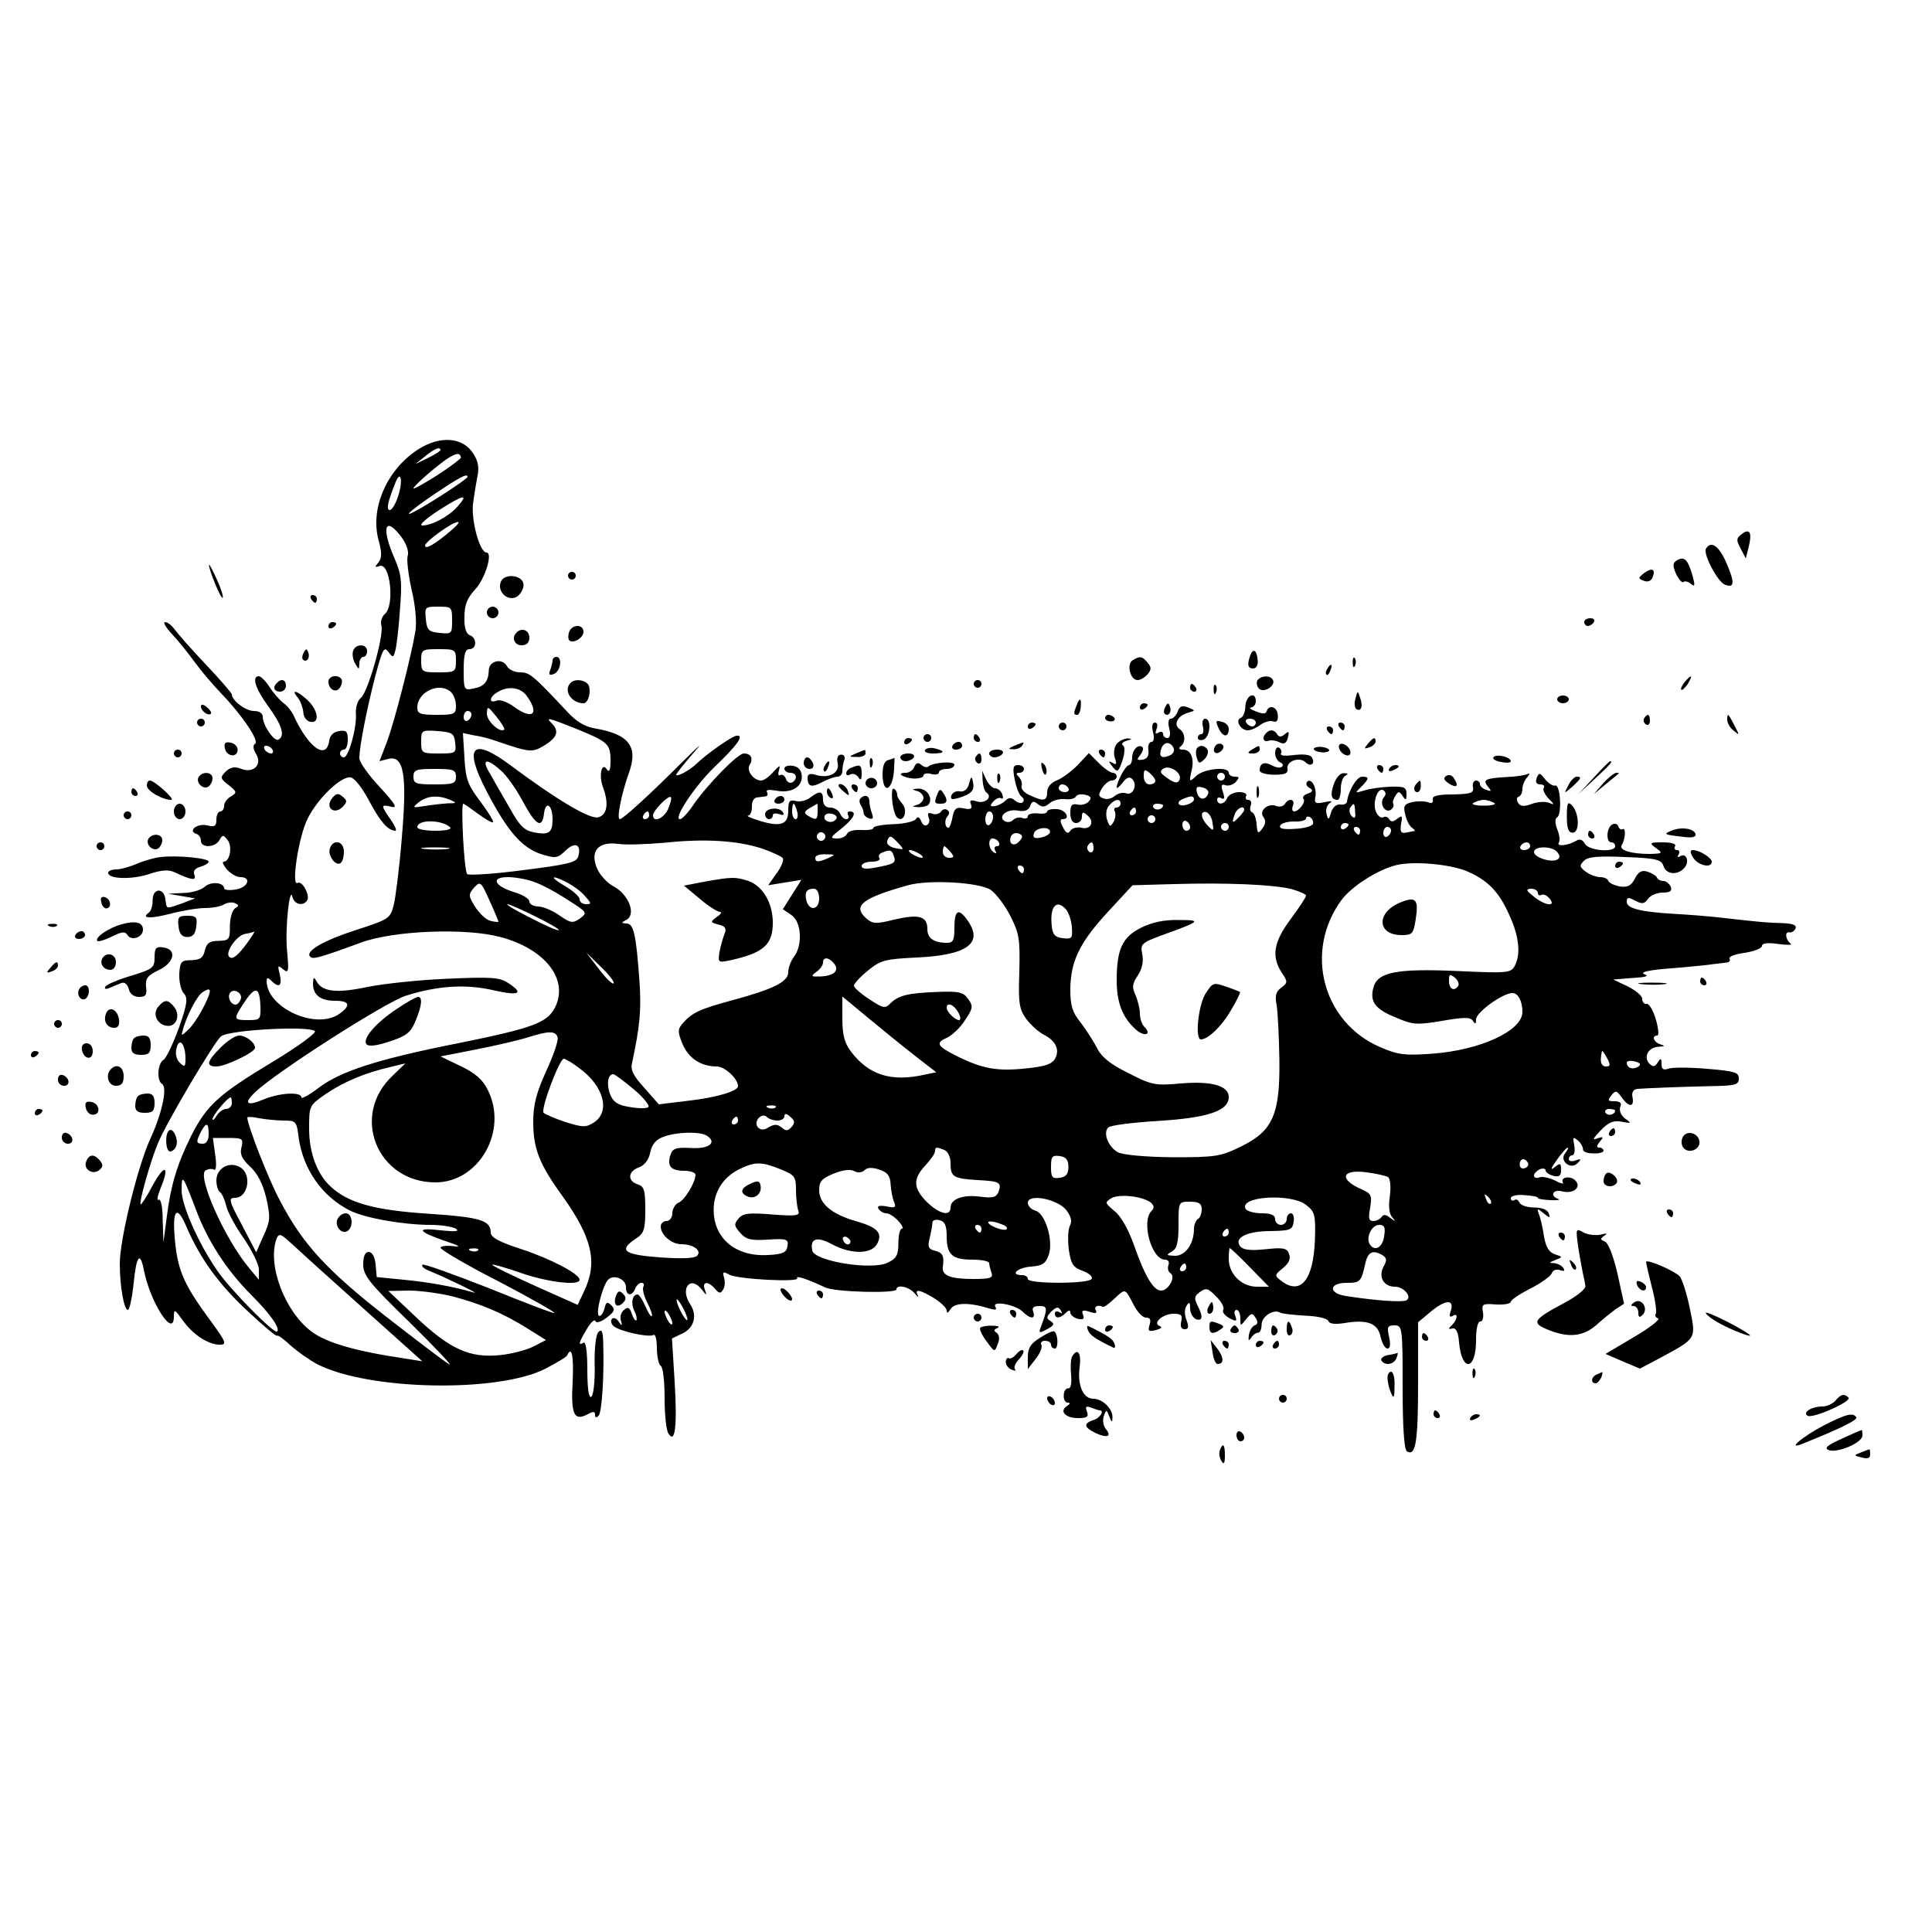 <?xml version="1.0" standalone="no"?>
<!DOCTYPE svg PUBLIC "-//W3C//DTD SVG 20010904//EN"
 "http://www.w3.org/TR/2001/REC-SVG-20010904/DTD/svg10.dtd">
<svg version="1.0" xmlns="http://www.w3.org/2000/svg"
 width="500pt" height="500pt" viewBox="0 0 500 500"
 preserveAspectRatio="xMidYMid meet">
<g transform="translate(0,500) scale(0.1,-0.1)"
fill="#000000" stroke="none">
<path d="M1072 3830 c-75 -54 -114 -150 -92 -229 9 -33 8 -46 -1 -57 -10 -12
-9 -13 3 -9 28 11 40 -102 14 -124 -8 -7 -12 -20 -9 -30 7 -26 -35 -173 -53
-187 -8 -6 -14 -24 -13 -40 3 -37 -19 -114 -31 -114 -6 0 -10 5 -10 10 0 6 5
10 10 10 6 0 10 12 10 26 0 21 -4 25 -22 22 -15 -2 -24 -11 -26 -25 -7 -51
-53 -19 -91 63 -5 12 -18 28 -28 35 -10 8 -26 26 -36 42 -10 15 -22 27 -27 27
-19 0 -10 -31 25 -79 35 -48 43 -75 26 -85 -11 -7 -41 37 -41 59 0 9 -9 15
-23 15 -21 0 -57 27 -57 43 0 3 -30 38 -67 77 -37 39 -73 80 -81 91 -7 10 -18
19 -25 19 -6 0 3 -15 19 -32 17 -18 43 -51 59 -73 16 -22 46 -57 66 -78 56
-58 101 -125 89 -132 -6 -4 -5 -13 2 -25 18 -28 -5 -52 -37 -40 -18 7 -28 5
-41 -7 -15 -15 -14 -18 8 -35 21 -17 22 -19 6 -29 -10 -5 -18 -17 -18 -24 0
-8 -4 -15 -10 -15 -5 0 -10 -9 -10 -21 0 -17 -4 -20 -24 -15 -25 6 -51 -14
-28 -22 7 -2 12 -10 12 -18 0 -19 37 -18 48 2 8 14 10 14 21 0 13 -16 6 -56
-10 -56 -5 0 -1 -9 8 -20 10 -11 25 -20 35 -20 30 0 20 -27 -12 -32 -17 -3
-30 -1 -30 3 0 15 -34 19 -50 4 -9 -8 -34 -16 -56 -16 l-39 -2 35 -6 35 -6
-34 -13 c-43 -15 -39 -16 -43 11 -4 31 -33 29 -33 -3 0 -14 -4 -28 -10 -32
-21 -15 4 -16 55 -3 30 8 71 15 90 15 19 0 41 4 49 9 8 5 21 7 28 4 12 -5 12
-7 1 -14 -7 -5 -13 -25 -13 -46 0 -35 -2 -37 -30 -38 -22 0 -30 -5 -35 -25 -4
-19 -12 -24 -35 -25 -26 0 -29 -4 -31 -35 -1 -19 4 -42 11 -50 12 -13 10 -27
-12 -90 -15 -41 -33 -79 -40 -83 -15 -9 -18 -53 -4 -62 15 -8 1 -74 -29 -140
-34 -73 -80 -263 -80 -325 0 -60 11 -120 21 -120 4 0 11 31 15 70 7 72 17 83
27 30 17 -83 77 -175 77 -117 0 20 2 19 23 -10 26 -37 66 -63 96 -63 19 0 16
7 -25 63 -64 87 -82 124 -90 195 -10 90 2 110 29 46 36 -83 85 -150 160 -219
38 -36 72 -64 74 -62 2 3 18 -9 35 -25 18 -16 49 -38 70 -49 132 -67 463 -74
588 -12 30 16 57 31 58 36 12 25 17 -3 14 -69 -5 -84 4 -102 37 -85 16 9 21 9
21 -1 0 -7 3 -8 9 -2 9 8 15 108 12 193 -1 26 -4 32 -12 24 -7 -7 -11 -42 -10
-87 1 -41 -3 -77 -9 -81 -6 -4 -10 21 -10 70 0 48 -4 74 -10 70 -15 -9 -12 1
9 36 10 17 20 26 22 20 2 -6 15 -2 29 9 20 15 23 21 12 32 -10 10 -14 9 -18
-10 -4 -12 -10 -20 -14 -17 -9 5 8 72 22 91 13 18 48 5 48 -17 0 -23 15 -25
24 -4 3 8 10 15 16 15 6 0 8 -4 5 -10 -3 -5 1 -23 10 -41 9 -17 14 -33 12 -35
-2 -3 -10 9 -17 26 -7 16 -16 30 -20 30 -14 0 -18 -24 -8 -43 5 -10 7 -21 5
-24 -3 -2 -8 5 -12 17 -5 16 -10 19 -20 10 -8 -6 -11 -19 -8 -28 4 -14 3 -15
-6 -2 -5 8 -13 11 -17 7 -4 -4 -3 -12 3 -18 14 -14 91 -31 104 -24 5 4 9 -12
9 -34 0 -22 5 -43 10 -46 6 -3 10 -41 10 -83 0 -42 4 -84 10 -92 17 -28 23 18
16 134 l-7 112 25 12 c32 14 42 47 22 77 -27 41 1 75 30 38 13 -17 14 -17 8 0
-8 21 9 22 26 2 11 -13 15 -13 21 -3 5 7 6 21 3 31 -5 16 -3 17 14 8 23 -12
183 -20 175 -9 -4 8 26 -2 73 -24 25 -12 184 -16 184 -5 0 14 33 7 47 -10 8
-10 12 -12 8 -5 -9 17 5 15 43 -8 17 -11 32 -25 32 -32 0 -8 4 -6 10 4 10 17
48 18 99 2 17 -5 22 -4 17 4 -10 17 51 6 70 -12 20 -20 35 -21 28 -1 -4 10 0
15 16 15 22 0 22 -6 2 -59 -4 -11 -1 -11 18 -1 18 10 20 14 9 21 -12 7 -11 11
2 25 13 12 18 13 24 3 5 -8 4 -10 -3 -5 -7 4 -12 2 -12 -3 0 -14 13 -14 28 1
8 8 12 8 12 1 0 -6 9 -13 19 -16 14 -3 18 -1 14 10 -5 12 -1 14 17 8 15 -5 20
-4 16 4 -6 10 6 15 18 9 3 -2 16 8 30 21 29 27 27 28 50 -16 9 -18 23 -33 32
-33 11 0 13 -6 9 -19 -5 -16 -2 -18 17 -13 12 3 17 7 10 10 -21 7 7 32 35 32
20 0 24 -4 20 -20 -3 -13 0 -20 9 -20 10 0 11 6 5 23 -6 14 -6 30 0 38 7 11 9
9 9 -7 0 -12 7 -24 15 -28 18 -6 19 7 4 36 -9 18 -8 24 6 34 16 12 22 10 42
-11 14 -13 22 -29 19 -34 -4 -6 3 -15 15 -22 19 -10 21 -9 16 5 -4 9 -2 16 3
16 6 0 10 -10 10 -22 0 -21 0 -21 15 -2 13 16 16 17 24 4 7 -10 7 -17 -2 -20
-7 -3 -13 -14 -15 -25 -2 -15 0 -16 6 -7 5 8 13 13 18 13 5 0 9 9 9 21 0 21
31 41 48 31 5 -3 34 -6 65 -8 31 -1 58 -7 60 -14 2 -7 17 -9 42 -5 60 10 86
-1 93 -36 4 -16 11 -30 18 -30 7 0 8 11 4 30 -6 26 -4 30 14 30 20 0 21 -5 21
-159 0 -107 4 -162 11 -167 23 -14 29 24 29 178 l0 156 31 26 c38 32 63 35 54
5 -5 -15 -4 -19 4 -15 15 10 14 -7 -1 -23 -11 -10 -10 -12 1 -9 9 2 15 -9 17
-36 7 -78 44 -73 44 5 0 29 4 49 11 49 6 0 9 10 7 23 -4 22 -2 24 34 21 21 -1
38 2 38 7 0 5 23 20 50 34 28 14 53 32 56 40 3 8 12 11 21 8 11 -4 14 -2 9 5
-4 7 -15 12 -24 13 -14 0 -13 2 3 8 20 8 20 8 -1 15 -15 5 -23 18 -28 45 -3
22 -9 48 -13 58 -6 16 -5 17 12 3 16 -13 18 -13 13 0 -3 9 -17 15 -38 15 -18
0 -35 6 -38 13 -2 6 -8 10 -13 6 -5 -3 -9 0 -9 5 0 6 15 10 35 8 19 -1 35 -4
35 -7 0 -3 15 -5 33 -6 17 -1 26 1 20 3 -23 8 -14 26 9 20 29 -8 52 10 35 28
-13 13 -40 9 -32 -6 3 -4 -6 -2 -21 6 -15 7 -33 11 -40 8 -8 -3 -14 -1 -14 5
0 5 7 12 15 16 8 3 15 2 15 -3 0 -5 9 -11 20 -14 15 -4 20 0 20 15 0 18 -2 19
-17 7 -11 -9 -10 -3 6 19 12 17 25 32 28 32 3 0 0 -6 -6 -14 -17 -20 14 -45
32 -26 10 10 9 12 -5 7 -10 -4 -18 -2 -18 3 0 6 4 10 9 10 5 0 8 12 5 26 -4
22 -3 23 10 12 8 -7 13 -17 13 -23 -1 -5 10 -10 26 -10 15 -1 27 3 27 7 0 4
-5 8 -11 8 -8 0 -7 5 1 15 11 13 10 14 -6 9 -14 -6 -12 -1 8 20 21 22 34 27
55 23 25 -5 26 -4 9 8 -11 8 -16 21 -13 30 5 10 0 15 -15 15 -17 0 -18 2 -8
15 11 14 14 13 27 -5 18 -26 33 -26 28 0 -3 13 2 21 13 22 28 2 102 5 185 7
68 1 77 3 77 20 0 16 -11 19 -83 25 -46 4 -91 4 -100 0 -12 -4 -17 -1 -17 12
0 16 -2 17 -10 4 -7 -11 -12 -12 -21 -3 -17 17 -3 43 23 44 17 1 18 2 6 6 -18
5 -25 23 -9 23 5 0 3 19 -4 43 -7 23 -18 41 -24 39 -6 -1 -11 5 -11 13 0 8
-17 22 -37 32 l-38 18 50 4 c35 2 44 5 30 10 -12 5 14 11 70 15 50 4 99 9 110
11 11 1 26 3 33 4 7 0 11 5 8 10 -3 5 14 12 39 15 25 4 45 12 45 18 0 7 15 9
42 5 23 -3 38 -3 32 1 -13 10 -16 32 -3 29 6 -1 14 4 16 11 3 8 -8 12 -34 13
-39 1 -52 2 -158 14 -33 4 -88 8 -123 10 -86 5 -122 14 -122 31 0 12 4 13 22
3 17 -9 24 -9 33 5 7 9 24 16 38 16 19 0 25 4 21 15 -4 8 -12 15 -19 15 -7 0
-15 4 -17 9 -1 4 -12 11 -24 15 -15 5 -24 0 -33 -18 -10 -19 -19 -23 -40 -20
-14 3 -27 9 -29 15 -2 5 -11 9 -21 9 -9 0 -26 6 -37 14 -17 13 -17 16 -4 29
11 10 38 12 107 9 80 -3 93 -7 98 -23 7 -23 38 -25 55 -4 13 16 4 39 -12 29
-7 -4 -8 -2 -4 4 4 7 2 12 -4 12 -6 0 -8 5 -5 10 4 6 -9 10 -31 10 -35 0 -37
-1 -18 -15 18 -13 17 -14 -16 -15 -50 0 -81 10 -73 23 10 16 11 47 2 41 -4 -2
-9 1 -11 8 -2 6 -10 8 -16 4 -15 -9 -16 -46 -2 -46 6 0 10 -4 10 -10 0 -17
-68 -12 -78 6 -6 11 -14 14 -23 8 -20 -12 -51 -16 -45 -5 4 5 2 21 -4 35 -6
16 -6 27 0 31 13 8 8 86 -5 82 -5 -2 -17 5 -26 16 -14 18 -16 18 -22 4 -4 -11
-1 -17 9 -17 8 0 13 -4 9 -9 -3 -5 3 -17 12 -27 17 -17 17 -18 0 -11 -9 3 -29
2 -44 -4 -20 -7 -28 -6 -34 3 -5 7 -4 15 1 16 6 2 10 11 10 21 0 9 6 23 13 30
6 8 7 11 1 8 -6 -3 -30 -7 -55 -8 -55 -3 -63 -7 -48 -25 10 -12 9 -13 -5 -8
-9 3 -16 10 -16 15 0 5 -5 9 -10 9 -6 0 -10 -8 -8 -17 3 -15 -5 -18 -52 -19
-40 0 -54 -4 -52 -13 2 -9 -3 -11 -13 -7 -9 3 -27 3 -41 0 -20 -5 -23 -10 -17
-33 3 -14 11 -29 17 -33 6 -4 9 -8 6 -9 -3 0 -12 -2 -22 -4 -13 -2 -15 3 -12
23 4 21 3 23 -10 13 -10 -8 -16 -9 -21 -1 -3 6 -10 8 -15 5 -5 -3 -13 2 -18
12 -12 22 3 67 18 58 7 -5 8 -11 1 -19 -12 -15 3 -41 18 -32 6 4 9 11 7 15 -3
4 0 13 5 21 8 13 10 13 19 0 8 -12 10 -12 10 5 0 18 -6 20 -42 19 -24 -1 -54
-5 -68 -10 -24 -7 -24 -7 -7 10 21 21 21 26 2 26 -14 0 -36 -38 -39 -65 -1 -5
-9 -9 -18 -7 -9 1 -19 -7 -23 -20 -6 -21 -8 -21 -12 -4 -3 10 1 23 9 28 8 5 3
6 -14 2 -23 -5 -27 -3 -24 13 5 23 -10 51 -21 40 -4 -5 -2 -12 6 -16 10 -6 9
-10 -5 -15 -9 -3 -14 -9 -11 -13 8 -7 -11 -33 -24 -33 -5 0 -6 7 -3 15 7 17
-11 21 -21 4 -4 -6 -14 -8 -22 -5 -22 9 -46 -13 -33 -29 6 -8 6 -17 -3 -29
-11 -15 -13 -14 -15 11 -1 15 -6 29 -12 31 -5 2 -6 10 -3 18 3 8 0 14 -7 14
-6 0 -8 5 -5 10 3 6 -5 10 -18 10 -14 0 -27 -7 -31 -15 -6 -17 -26 -20 -26 -4
0 5 5 7 11 3 8 -4 9 1 4 16 -6 17 -4 22 6 18 8 -3 20 1 27 8 10 12 10 14 -3
14 -8 0 -15 5 -15 10 0 17 -62 11 -83 -7 -19 -18 -20 -17 -14 9 9 34 0 58 -22
58 -9 0 -12 3 -6 8 14 10 13 35 -2 45 -17 11 -6 34 20 42 21 6 22 6 2 14 -15
6 -22 4 -27 -10 -4 -11 -12 -19 -18 -19 -6 0 -8 -10 -4 -25 4 -15 2 -25 -5
-25 -6 0 -11 5 -11 11 0 5 -5 7 -12 3 -8 -5 -9 -2 -5 9 4 10 2 17 -4 17 -7 0
-9 -10 -5 -25 4 -15 2 -25 -4 -25 -6 0 -10 -10 -8 -21 2 -15 -3 -23 -15 -25
-15 -2 -16 0 -6 12 6 8 9 17 6 20 -10 10 -27 -6 -27 -27 0 -10 -4 -19 -8 -19
-9 0 -32 -44 -32 -58 0 -4 7 2 15 12 10 14 18 17 25 10 15 -15 2 -44 -16 -37
-8 3 -21 0 -29 -7 -8 -7 -22 -10 -30 -6 -13 5 -13 9 -3 26 7 11 18 20 25 20 7
0 13 5 13 10 0 6 -5 10 -10 10 -6 0 -22 11 -36 25 l-26 26 -29 -31 c-17 -17
-41 -35 -55 -40 -14 -6 -24 -17 -24 -30 0 -23 -9 -25 -45 -8 -14 6 -24 17 -21
24 2 6 -1 17 -7 23 -8 8 -8 11 1 11 7 0 12 5 12 10 0 6 -7 10 -15 10 -13 0
-15 -7 -9 -37 4 -21 12 -41 18 -45 6 -4 7 -10 3 -14 -3 -4 -13 -2 -20 4 -10 9
-17 8 -25 0 -7 -7 -19 -13 -27 -14 -13 -2 -14 1 -4 12 6 7 15 11 20 8 5 -3 6
2 3 10 -3 9 -12 16 -19 16 -6 0 -17 10 -23 23 l-10 22 1 -25 c1 -14 5 -28 10
-31 17 -12 -4 -30 -25 -23 -16 5 -20 3 -15 -8 4 -11 -1 -14 -19 -10 -20 4 -25
0 -30 -28 -5 -21 -9 -27 -15 -19 -4 7 -3 19 2 25 7 8 7 14 0 18 -5 4 -13 1
-16 -5 -4 -5 -14 -8 -22 -5 -11 4 -13 2 -10 -9 4 -8 2 -17 -4 -20 -5 -4 -12 1
-15 10 -5 11 -9 13 -14 5 -4 -6 -30 -12 -58 -13 -29 -1 -52 -5 -52 -10 0 -4
-14 -6 -32 -5 -18 1 -33 -3 -36 -10 -2 -6 -13 -12 -25 -12 -20 0 -19 3 11 26
32 26 41 44 21 44 -5 0 -7 -4 -4 -10 3 -5 1 -10 -5 -10 -6 0 -13 7 -16 15 -4
8 -15 15 -25 15 -12 0 -19 7 -19 20 0 23 -8 25 -33 6 -10 -8 -27 -12 -37 -9
-17 4 -20 0 -20 -25 0 -36 -19 -43 -75 -26 -22 7 -35 13 -29 13 6 1 10 11 10
23 -1 13 5 23 12 24 6 1 17 2 23 3 5 0 7 5 4 11 -4 6 5 7 23 4 39 -8 69 9 67
38 -1 15 -9 24 -23 26 -12 2 -22 -1 -22 -7 0 -6 7 -11 15 -11 17 0 20 -16 5
-25 -6 -3 -13 1 -16 9 -3 9 -10 13 -15 10 -5 -3 -6 3 -3 13 4 14 2 13 -14 -4
-11 -13 -25 -23 -32 -23 -20 0 -39 26 -30 40 10 17 4 30 -15 30 -16 0 -96 -82
-132 -135 -13 -19 -28 -35 -33 -35 -19 0 37 84 88 134 60 57 80 85 58 82 -13
-2 -77 -47 -104 -73 -17 -17 -52 -35 -52 -28 0 3 21 29 46 58 26 29 13 18 -28
-23 -87 -87 -156 -150 -164 -150 -9 0 5 68 23 118 26 70 1 102 -88 117 -25 4
-48 18 -70 42 -89 95 -98 103 -123 103 -14 0 -29 7 -34 16 -12 22 -47 14 -47
-11 -1 -29 -12 -42 -40 -47 -24 -5 -25 -3 -25 48 0 41 4 54 15 54 19 0 20 29
1 36 -10 4 -15 20 -14 47 0 32 7 49 28 72 26 28 46 95 29 95 -18 0 -42 90 -34
132 3 24 9 57 12 73 3 21 -2 38 -17 58 -31 39 -92 38 -148 -3z m68 5 c0 -2
-15 -12 -32 -20 l-33 -16 25 20 c24 20 40 26 40 16z m53 -19 c1 -2 -26 -23
-60 -45 -35 -22 -63 -38 -63 -35 0 7 70 67 94 81 20 11 26 11 29 -1z m-163
-101 c-6 -19 -16 -35 -21 -35 -10 0 -6 20 14 70 14 37 21 6 7 -35z m180 51 c0
-7 -140 -96 -151 -96 -6 0 22 22 62 49 68 46 89 57 89 47z m-26 -77 c-23 -26
-67 -49 -91 -49 -10 0 8 17 42 39 64 41 80 45 49 10z m-19 -64 c-40 -34 -65
-48 -65 -37 0 10 70 61 85 61 6 1 -3 -10 -20 -24z m-126 -15 c13 -18 20 -38
16 -49 -3 -10 2 -49 10 -86 10 -42 14 -84 10 -109 -11 -65 -54 -234 -74 -287
l-19 -49 23 6 c40 10 49 -41 35 -203 -6 -76 -16 -154 -21 -175 -9 -35 -12 -37
-95 -64 -85 -27 -136 -56 -121 -70 7 -7 21 -4 132 37 86 31 271 38 360 14 117
-31 178 -111 141 -183 -20 -39 -58 -53 -251 -92 -207 -41 -303 -72 -360 -115
-25 -19 -45 -30 -45 -25 0 15 -56 12 -97 -5 -45 -19 -54 -11 -22 19 53 51 336
232 389 249 82 26 156 31 228 14 66 -15 79 -8 37 19 -22 15 -45 16 -158 11
-73 -3 -165 -13 -205 -21 -79 -17 -117 -13 -132 13 -8 14 -9 13 -10 -4 0 -30
19 -45 57 -45 38 0 42 -12 11 -34 -60 -42 -186 15 -188 84 0 11 3 11 12 2 20
-20 29 -14 22 16 -6 24 -5 25 8 14 15 -12 16 -7 11 46 -6 59 7 174 14 140 5
-19 28 -24 38 -8 8 13 -13 52 -25 45 -17 -10 3 121 26 166 26 53 88 112 112
107 10 -2 31 -29 48 -62 29 -54 48 -75 67 -76 5 0 -1 13 -12 29 -26 37 -26 40
2 33 17 -4 10 7 -30 51 -29 31 -53 64 -53 75 0 30 20 131 42 215 18 67 22 75
33 60 12 -16 13 -15 18 3 3 10 9 58 12 105 6 75 4 92 -14 134 -35 80 -25 112
18 55z m131 -216 c0 -34 -1 -35 -32 -32 -29 3 -33 7 -36 36 -3 31 -2 32 32 32
35 0 36 -1 36 -36z m10 -104 c0 -29 -2 -30 -45 -30 -43 0 -45 1 -45 30 0 29 2
30 45 30 43 0 45 -1 45 -30z m-12 -82 c7 -7 12 -22 12 -35 0 -21 -4 -23 -50
-23 -43 0 -50 3 -50 19 0 41 59 68 88 39z m196 -10 c33 -47 14 -62 -34 -27
-16 12 -36 19 -44 16 -22 -9 -20 10 2 22 28 17 60 12 76 -11z m-59 -86 c-10
-10 -45 21 -45 41 1 21 2 20 25 -8 13 -16 22 -31 20 -33z m-85 39 c0 -6 -4
-13 -10 -16 -5 -3 -10 1 -10 9 0 9 5 16 10 16 6 0 10 -4 10 -9z m271 -37 c83
-34 89 -39 89 -83 0 -23 -3 -31 -9 -23 -13 22 -22 -13 -11 -44 16 -42 12 -72
-11 -79 -21 -7 -108 45 -230 136 -97 72 -120 47 -60 -68 54 -104 91 -146 140
-163 39 -12 43 -12 65 9 25 24 42 15 32 -17 -5 -14 -30 -20 -143 -34 -76 -10
-141 -14 -144 -10 -8 8 -17 182 -10 182 2 0 19 -12 38 -26 19 -14 36 -24 39
-22 2 3 -13 27 -33 54 -32 42 -38 57 -41 113 l-4 64 28 -6 c16 -2 43 -9 59
-15 88 -30 92 -30 124 -11 33 20 39 37 19 57 -17 17 -10 15 63 -14z m-313 -36
c3 -27 2 -28 -42 -28 -45 0 -46 1 -46 31 0 29 1 30 43 27 38 -3 42 -6 45 -30z
m1860 -16 c2 -7 -4 -15 -13 -18 -20 -8 -27 -1 -19 20 7 18 25 17 32 -2z
m-2333 -2 c3 -5 2 -10 -4 -10 -5 0 -13 5 -16 10 -3 6 -2 10 4 10 5 0 13 -4 16
-10z m590 -53 c15 -12 41 -49 58 -81 34 -63 50 -72 55 -31 4 34 22 22 22 -15
0 -35 -9 -42 -49 -34 -25 5 -37 18 -62 63 -18 31 -41 71 -51 89 -23 37 -10 42
27 9z m1758 -24 c-5 -13 -15 -10 -41 10 -10 8 -10 12 -1 18 16 10 48 -11 42
-28z m-1873 7 c0 -18 -7 -20 -55 -20 -48 0 -55 2 -55 20 0 18 7 20 55 20 48 0
55 -2 55 -20z m1810 -11 c0 -5 -7 -9 -15 -9 -9 0 -15 9 -15 21 0 18 2 19 15 9
8 -7 15 -16 15 -21z m180 11 c0 -5 -4 -10 -10 -10 -5 0 -10 5 -10 10 0 6 5 10
10 10 6 0 10 -4 10 -10z m-405 -30 c3 -5 -1 -10 -9 -10 -9 0 -16 5 -16 10 0 6
4 10 9 10 6 0 13 -4 16 -10z m362 -13 c-6 -19 -24 -18 -29 1 -4 15 -1 18 14
14 10 -2 17 -9 15 -15z m-310 -22 c-6 -6 -19 -10 -29 -7 -14 3 -18 -2 -18 -22
0 -16 5 -26 15 -26 8 0 15 7 15 16 0 13 3 14 14 4 20 -16 9 -39 -16 -32 -11 2
-24 -1 -28 -8 -6 -9 -11 -7 -19 9 -8 14 -8 21 -1 21 22 0 8 25 -15 26 -14 1
-25 -2 -25 -6 0 -5 -11 -7 -25 -5 -14 1 -25 -2 -25 -7 0 -6 -6 -8 -14 -5 -7 3
-18 1 -24 -5 -6 -6 -15 -7 -22 -3 -19 12 7 33 35 27 17 -3 27 1 31 12 5 13 9
14 20 5 11 -9 18 -8 30 2 9 8 27 12 39 11 13 -2 26 1 29 6 3 6 15 8 25 5 15
-4 17 -8 8 -18z m-1652 5 c18 -8 17 -9 -6 -9 -15 -1 -42 -4 -60 -7 -32 -5 -33
-5 -15 10 22 17 50 19 81 6z m564 -24 c-12 -25 -39 -36 -39 -16 0 12 40 53 46
47 3 -2 -1 -16 -7 -31z m1361 25 c0 -5 -9 -11 -20 -14 -22 -6 -28 8 -7 16 19
8 27 8 27 -2z m-190 -11 c0 -5 -5 -10 -11 -10 -5 0 -7 -4 -4 -10 3 -5 2 -17
-3 -27 -9 -14 -10 -14 -17 6 -4 13 -2 28 5 36 14 17 30 20 30 5z m967 2 c6 -4
-6 -7 -27 -7 -21 0 -33 3 -27 7 7 4 19 8 27 8 8 0 20 -4 27 -8z m-1804 -22 c3
-11 1 -20 -4 -20 -5 0 -9 9 -9 20 0 11 2 20 4 20 2 0 6 -9 9 -20z m53 0 c0
-22 -4 -24 -25 -11 -11 7 -10 11 5 20 11 6 19 11 19 11 1 0 1 -9 1 -20z m894
16 c0 -11 -19 -15 -25 -6 -3 5 1 10 9 10 9 0 16 -2 16 -4z m497 -17 c2 -16 -1
-19 -9 -11 -5 5 -7 15 -4 21 10 15 12 14 13 -10z m-567 1 c0 -5 -5 -10 -11
-10 -5 0 -7 5 -4 10 3 6 8 10 11 10 2 0 4 -4 4 -10z m280 4 c0 -3 -7 -12 -15
-20 -16 -17 -18 -14 -9 10 6 15 24 23 24 10z m-1540 -14 c0 -5 -5 -10 -11 -10
-5 0 -7 5 -4 10 3 6 8 10 11 10 2 0 4 -4 4 -10z m482 -12 c-12 -12 -35 -1 -27
12 3 5 13 6 21 3 10 -4 12 -9 6 -15z m408 8 c0 -8 -4 -18 -10 -21 -5 -3 -10 3
-10 14 0 12 5 21 10 21 6 0 10 -6 10 -14z m568 -16 c4 -21 2 -22 -12 -7 -19
19 -21 40 -3 35 6 -3 14 -15 15 -28z m-148 10 c0 -5 -4 -10 -10 -10 -5 0 -10
5 -10 10 0 6 5 10 10 10 6 0 10 -4 10 -10z m408 -12 c-2 -6 -23 -12 -46 -13
-29 -2 -42 0 -39 8 2 6 18 11 35 11 18 -1 32 3 32 8 0 5 5 6 11 3 5 -4 9 -11
7 -17z m-2233 -9 c5 -5 -10 -9 -38 -9 -26 0 -47 4 -47 9 0 21 63 20 85 0z
m1915 0 c0 -5 -4 -9 -10 -9 -5 0 -10 7 -10 16 0 8 5 12 10 9 6 -3 10 -10 10
-16z m100 1 c0 -5 -4 -10 -10 -10 -5 0 -10 5 -10 10 0 6 5 10 10 10 6 0 10 -4
10 -10z m310 6 c0 -3 -4 -8 -10 -11 -5 -3 -10 -1 -10 4 0 6 5 11 10 11 6 0 10
-2 10 -4z m-773 -21 c-2 -5 -13 -11 -25 -13 -16 -3 -20 1 -16 12 6 16 46 18
41 1z m803 5 c0 -5 -2 -10 -4 -10 -3 0 -8 5 -11 10 -3 6 -1 10 4 10 6 0 11 -4
11 -10z m80 1 c0 -6 -4 -13 -10 -16 -5 -3 -10 1 -10 9 0 9 5 16 10 16 6 0 10
-4 10 -9z m-1466 -22 c-3 -5 -10 -7 -15 -3 -5 3 -7 10 -3 15 3 5 10 7 15 3 5
-3 7 -10 3 -15z m505 -5 c-14 -17 -30 -9 -23 11 3 7 12 11 20 8 11 -4 12 -9 3
-19z m-303 -21 c-1 -1 -11 0 -23 3 -14 4 -20 11 -16 20 5 12 8 12 23 -3 10
-10 17 -19 16 -20z m-364 1 c26 -9 50 -20 54 -25 3 -5 -4 -23 -16 -39 l-22
-31 43 7 43 7 -24 -38 -24 -38 22 -15 c26 -17 30 -77 7 -108 -8 -10 -15 -28
-15 -40 0 -25 -39 -44 -146 -73 -81 -22 -102 -31 -126 -58 -14 -16 -15 -22 -2
-54 16 -38 48 -59 89 -59 21 0 55 -32 55 -51 0 -13 -58 -30 -131 -38 l-74 -9
-37 42 c-29 32 -37 47 -32 66 20 95 24 135 19 210 -9 124 -15 150 -34 150 -14
1 -14 2 1 10 25 15 4 66 -34 86 -16 8 -36 30 -43 47 -19 45 4 70 55 63 19 -3
73 -1 120 3 102 11 188 6 252 -15z m613 16 c3 -5 1 -10 -5 -10 -6 0 -8 -5 -4
-12 4 -7 3 -8 -4 -4 -14 9 -16 36 -3 36 6 0 13 -4 16 -10z m245 -16 c0 -8 -5
-12 -10 -9 -6 4 -8 11 -5 16 9 14 15 11 15 -7z m1130 6 c0 -5 -7 -10 -16 -10
-8 0 -12 5 -9 10 3 6 10 10 16 10 5 0 9 -4 9 -10z m-2802 -7 c-15 -2 -42 -2
-60 0 -18 2 -6 4 27 4 33 0 48 -2 33 -4z m1302 -8 c10 -12 10 -15 -4 -15 -9 0
-16 7 -16 15 0 8 2 15 4 15 2 0 9 -7 16 -15z m1570 0 c7 -9 8 -15 1 -19 -15
-10 -61 5 -61 19 0 16 47 16 60 0z m-1717 -10 c7 -18 2 -21 -46 -30 -25 -5
-37 -4 -37 4 0 6 12 11 26 11 14 0 23 4 20 9 -4 5 0 12 6 14 21 9 26 8 31 -8z
m67 5 c8 -5 11 -10 5 -10 -5 0 -17 5 -25 10 -8 5 -10 10 -5 10 6 0 17 -5 25
-10z m-235 -10 c-27 -12 -35 -12 -35 0 0 6 12 10 28 9 24 0 25 -1 7 -9z m1652
-35 c53 -23 82 -52 109 -113 26 -56 30 -102 14 -132 -10 -18 -19 -19 -148 -13
-160 7 -208 -3 -218 -44 -9 -36 5 -55 60 -77 42 -18 53 -19 118 -8 58 10 73
10 80 0 6 -10 8 -8 8 4 0 18 69 68 94 68 15 0 26 -21 26 -49 0 -49 -110 -99
-234 -108 -70 -5 -88 -3 -134 17 -149 64 -198 248 -100 381 26 35 93 78 141
90 44 11 139 3 184 -16z m-1147 5 c0 -5 -2 -10 -4 -10 -3 0 -8 5 -11 10 -3 6
-1 10 4 10 6 0 11 -4 11 -10z m-1269 -32 c19 -6 58 -27 87 -46 52 -33 53 -34
33 -49 -19 -13 -24 -12 -52 7 -16 12 -41 23 -55 24 -13 0 -24 6 -24 13 0 7
-18 18 -39 24 -52 16 -62 39 -17 39 18 0 48 -5 67 -12z m87 -2 c15 -8 36 -23
46 -35 17 -19 17 -21 3 -21 -10 0 -17 6 -17 13 0 6 -17 22 -38 34 -41 24 -37
31 6 9z m-178 -101 c0 -2 -9 -1 -21 2 -12 3 -29 20 -40 37 -17 28 -17 31 -2
49 16 17 18 16 40 -34 13 -28 23 -53 23 -54z m1274 82 c14 -10 37 -40 51 -68
23 -45 25 -60 23 -144 -3 -82 0 -97 18 -122 11 -15 31 -33 44 -40 32 -16 43
-39 31 -62 -8 -15 -26 -21 -75 -26 -75 -8 -113 -1 -178 31 -54 27 -58 35 -26
49 12 6 33 25 45 44 21 31 22 37 9 55 -12 18 -23 21 -78 19 -79 -3 -102 -9
-123 -29 -14 -15 -19 -14 -55 10 -22 14 -40 30 -40 35 0 5 16 23 36 39 33 27
44 30 127 34 130 6 173 37 131 96 -23 33 -34 27 -34 -18 0 -33 -3 -40 -19 -40
-35 0 -51 12 -51 36 0 33 -22 39 -86 24 -48 -12 -56 -11 -73 4 -35 32 -9 52
109 85 53 15 183 8 214 -12z m779 2 c20 -6 37 -13 37 -17 0 -4 -18 -31 -40
-61 -44 -59 -50 -96 -23 -138 16 -24 16 -26 -1 -39 -14 -10 -17 -21 -12 -46 3
-18 6 -81 7 -140 2 -142 -17 -185 -99 -225 -53 -26 -65 -28 -177 -28 -74 1
-128 6 -142 13 -25 14 -39 50 -25 64 6 6 64 13 129 17 129 8 183 26 183 62 0
29 -44 42 -125 35 -65 -6 -75 -4 -135 27 -45 22 -69 41 -80 63 -8 16 -27 46
-42 66 -23 28 -28 45 -28 89 1 72 24 120 99 201 l62 67 107 3 c136 4 256 -1
305 -13z m-1223 -24 c0 -30 -25 -34 -33 -6 -5 22 0 31 20 31 7 0 13 -11 13
-25z m1860 14 c0 -5 4 -8 9 -5 5 3 14 -1 21 -9 19 -23 -12 -19 -41 5 -20 16
-21 19 -6 20 9 0 17 -5 17 -11z m-2594 -61 c35 -17 62 -33 60 -35 -2 -3 -35
12 -72 31 -38 19 -65 35 -61 36 5 0 37 -14 73 -32z m1374 17 c6 -8 13 -28 14
-45 2 -28 0 -31 -23 -28 -20 2 -27 9 -29 31 -6 52 13 72 38 42z m-2120 -85
c-24 -33 -39 -45 -47 -36 -11 11 19 55 41 59 12 2 22 5 24 6 2 0 -6 -12 -18
-29z m948 -105 c-3 -3 -20 13 -38 37 l-33 43 38 -37 c22 -21 36 -40 33 -43z
m570 52 c15 -18 2 -32 -33 -34 -26 -1 -28 0 -12 12 9 6 17 17 17 24 0 15 15
14 28 -2z m1616 -58 c-10 -16 -24 -9 -24 12 0 18 2 19 15 9 8 -7 12 -16 9 -21z
m-3245 -51 c-12 -24 -30 -52 -41 -62 -20 -19 -20 -19 -13 5 11 36 36 83 49 91
24 16 25 6 5 -34z m94 16 c-3 -8 -9 -14 -13 -14 -13 0 -22 19 -15 30 9 14 34
0 28 -16z m51 -19 c1 -33 -1 -35 -31 -35 -38 0 -39 2 -16 38 33 52 45 51 47
-3z m1691 -125 l58 -45 -29 -6 c-88 -20 -146 -1 -192 60 -17 23 -22 44 -22 86
l0 56 64 -53 c35 -29 89 -73 121 -98z m115 110 c6 -11 7 -20 2 -20 -10 0 -32
21 -32 32 0 16 19 8 30 -12z m-1665 -49 c3 -5 -45 -40 -106 -77 -143 -86 -173
-113 -214 -193 -37 -75 -53 -127 -64 -215 l-8 -61 -2 58 c0 35 -5 56 -11 52
-5 -3 -2 11 6 31 24 58 10 63 -21 6 -15 -29 -30 -51 -31 -49 -5 5 26 114 45
159 23 55 145 261 163 276 21 17 233 28 243 13z m628 -15 c3 -7 -10 -46 -29
-87 -26 -57 -34 -88 -34 -132 0 -69 15 -109 76 -193 77 -108 91 -171 56 -245
l-17 -36 -112 50 c-62 28 -111 52 -109 54 1 2 36 -8 76 -22 70 -24 150 -33
150 -17 0 15 -74 54 -150 79 -59 19 -80 31 -80 43 0 32 -27 40 -163 49 -138 9
-205 28 -250 69 -36 32 -57 88 -57 151 0 60 0 60 45 91 46 31 101 54 167 69
l37 9 -33 -32 c-110 -103 -40 -276 111 -276 113 0 189 134 135 240 -12 25 -32
43 -70 61 l-52 25 92 18 c51 10 111 24 133 31 54 17 72 18 78 1z m-963 -56 c0
-21 -2 -23 -15 -10 -9 9 -12 24 -8 38 7 29 23 10 23 -28z m3680 0 c8 -16 8
-20 -4 -20 -9 0 -14 8 -13 20 1 11 2 20 4 20 1 0 7 -9 13 -20z m-2660 -25 c63
-46 80 -112 37 -140 -21 -13 -28 -13 -73 1 -27 9 -53 20 -57 24 -9 8 41 140
52 140 4 0 23 -11 41 -25z m2739 4 c-14 -8 -29 -3 -29 11 0 4 9 6 21 3 15 -4
17 -8 8 -14z m-2599 -58 c25 -21 42 -42 38 -46 -4 -4 -25 -4 -48 0 -32 5 -43
13 -51 33 -10 26 -6 52 8 52 4 0 28 -18 53 -39z m-1040 -36 c0 -8 -7 -15 -15
-15 -7 0 -19 -8 -24 -17 -6 -10 -11 -14 -11 -9 0 9 39 56 47 56 2 0 3 -7 3
-15z m1407 -11 c-3 -3 -12 -4 -19 -1 -8 3 -5 6 6 6 11 1 17 -2 13 -5z m2173
-8 c0 -11 -19 -15 -25 -6 -3 5 1 10 9 10 9 0 16 -2 16 -4z m-2168 -26 c10 0
18 5 18 11 0 8 5 8 15 -1 12 -10 13 -16 4 -26 -9 -11 -15 -12 -26 -2 -11 9
-19 9 -33 1 -12 -8 -21 -8 -28 -1 -14 14 9 41 23 27 5 -5 17 -9 27 -9z m-1277
0 c31 0 33 -2 38 -45 12 -82 61 -152 133 -188 37 -19 138 -37 209 -37 28 0 57
-5 65 -10 10 -7 -2 -8 -40 -4 -65 8 -60 -3 13 -28 36 -12 42 -16 20 -13 -18 2
-33 0 -33 -4 0 -5 67 -45 150 -87 82 -43 147 -80 145 -82 -2 -2 -78 27 -169
64 -92 36 -169 64 -173 61 -3 -4 5 -11 18 -16 40 -16 135 -62 115 -56 -51 15
-117 27 -181 33 l-70 7 -3 33 c-2 20 -9 32 -18 32 -9 0 -14 -11 -14 -32 0 -29
15 -48 121 -151 66 -65 112 -114 102 -108 -10 5 -83 61 -163 123 -155 121
-217 189 -275 300 -30 55 -85 197 -85 216 0 2 14 2 31 -2 17 -3 46 -6 64 -6z
m1175 0 c0 -5 -5 -10 -11 -10 -5 0 -7 5 -4 10 3 6 8 10 11 10 2 0 4 -4 4 -10z
m-1370 -35 c0 -16 -6 -25 -15 -25 -18 0 -18 5 -5 31 14 26 20 24 20 -6z m1289
-4 c28 -18 6 -35 -41 -32 -39 2 -47 -1 -53 -18 -9 -29 1 -41 36 -41 16 0 29
-5 29 -10 0 -20 -29 -68 -45 -73 -8 -4 -15 -16 -15 -27 0 -11 -7 -20 -15 -20
-8 0 -15 -6 -15 -14 0 -22 28 -46 53 -46 32 0 54 -17 41 -30 -7 -7 -41 -8 -97
-4 -93 7 -107 18 -62 48 22 14 25 24 25 76 0 50 -3 60 -20 65 -27 9 -25 34 4
44 15 6 25 20 29 39 4 21 15 33 34 40 35 13 94 14 112 3z m-1204 -30 c-5 -18
1 -30 22 -50 19 -17 33 -44 42 -81 11 -50 11 -59 -7 -98 l-19 -43 -37 71 c-34
63 -35 70 -18 70 35 0 45 63 12 80 -28 15 -60 -4 -60 -35 0 -13 4 -26 9 -30 5
-3 12 -18 16 -34 3 -16 24 -55 46 -86 21 -31 39 -67 39 -81 l0 -26 -25 30
c-63 75 -136 239 -113 253 7 4 16 5 22 2 5 -4 7 11 3 38 l-6 44 40 0 c37 0 39
-2 34 -24z m1819 -7 c9 -4 16 -18 16 -34 0 -36 7 -40 70 -44 57 -3 63 -6 54
-31 -6 -14 -15 -16 -47 -12 -45 6 -77 -6 -77 -28 0 -24 -29 -17 -61 14 -36 36
-37 60 -4 95 14 15 25 31 25 37 0 11 3 11 24 3z m321 -44 c0 -18 -6 -26 -22
-28 -20 -3 -23 1 -23 28 0 27 3 31 23 28 16 -2 22 -10 22 -28z m1189 11 c3 -5
0 -11 -7 -14 -8 -3 -14 1 -14 9 0 16 13 19 21 5z m-1934 -17 c37 -15 40 -19
40 -54 0 -21 3 -45 6 -53 5 -13 -5 -15 -68 -10 -61 5 -76 3 -87 -11 -12 -14
-11 -19 5 -37 15 -17 28 -20 72 -17 48 3 53 1 50 -17 -2 -16 -12 -21 -50 -23
-83 -5 -141 42 -141 117 0 46 24 84 66 105 41 20 57 20 107 0z m218 -2 c7 7
20 7 38 1 21 -7 28 -16 29 -39 1 -16 5 -36 9 -45 6 -14 2 -16 -20 -11 -19 3
-25 1 -20 -7 4 -6 13 -11 20 -11 7 0 21 -9 31 -20 10 -11 14 -20 9 -20 -5 0
-9 -17 -9 -37 0 -31 -5 -40 -28 -51 -41 -20 -190 4 -195 32 -6 31 12 37 51 16
50 -27 103 -26 117 1 15 28 1 43 -56 59 -62 18 -94 45 -94 80 0 23 7 30 38 43
23 9 43 12 53 6 9 -5 20 -4 27 3z m1354 -18 c6 -4 8 -24 5 -49 -4 -26 -2 -47
6 -55 10 -12 9 -12 -5 -2 -11 9 -18 10 -23 2 -3 -5 -13 -10 -21 -10 -12 0 -13
8 -8 35 5 31 3 36 -22 47 -60 26 -52 53 13 44 25 -3 49 -9 55 -12z m-3087 -79
c31 -85 81 -162 146 -227 48 -48 75 -86 66 -94 -7 -7 -121 108 -155 158 -49
71 -92 169 -92 207 0 44 3 40 35 -44z m2473 13 c9 -8 10 -14 2 -22 -27 -27 0
-126 35 -126 8 0 12 -6 9 -14 -3 -8 -1 -17 5 -21 15 -9 -5 -45 -24 -45 -20 0
-42 37 -70 117 -15 42 -34 76 -51 89 -25 21 -25 22 -8 33 21 12 81 5 102 -11z
m880 -3 c-3 -3 -9 2 -12 12 -6 14 -5 15 5 6 7 -7 10 -15 7 -18z m-1099 -16
c13 -17 16 -29 10 -41 -5 -9 -6 -37 -3 -62 6 -38 11 -46 36 -55 16 -6 27 -15
23 -21 -8 -13 -165 -13 -165 0 0 6 -7 10 -15 10 -32 0 -13 19 22 22 31 2 39 8
47 30 13 37 -9 109 -35 115 -10 3 -19 12 -19 20 0 25 76 10 99 -18z m622 12
c22 -17 24 -26 22 -90 -4 -104 -37 -144 -87 -106 -18 14 -18 15 4 33 16 13 21
25 16 37 -5 15 -15 17 -61 12 -38 -4 -57 -2 -65 7 -18 22 16 40 78 40 51 1 57
3 60 24 2 12 -1 22 -7 22 -6 0 -11 -7 -11 -15 0 -8 -7 -15 -15 -15 -8 0 -15 7
-15 15 0 10 -10 15 -34 15 -19 0 -38 5 -42 11 -20 33 118 42 157 10z m-271
-10 c0 -11 -4 -23 -10 -26 -5 -3 -10 -15 -10 -25 0 -39 -22 -70 -49 -70 -23 1
-24 2 -8 11 13 8 17 23 17 69 0 60 0 60 30 60 23 0 30 -5 30 -19z m-660 -70
c0 -48 14 -61 67 -61 24 0 43 -4 43 -9 0 -5 3 -16 6 -25 5 -13 -3 -16 -47 -16
-59 0 -82 9 -79 31 4 28 0 37 -20 42 -17 4 -20 10 -14 33 4 16 7 34 7 40 0 6
9 9 19 6 13 -3 18 -14 18 -41z m144 30 c11 -4 15 -10 10 -13 -5 -2 -20 1 -34
8 -26 14 -8 18 24 5z m-54 -11 c0 -5 -2 -10 -4 -10 -3 0 -8 5 -11 10 -3 6 -1
10 4 10 6 0 11 -4 11 -10z m1042 -20 c-4 -29 -25 -40 -37 -20 -11 17 5 50 24
50 14 0 17 -6 13 -30z m-402 10 c0 -5 -5 -10 -11 -10 -5 0 -7 5 -4 10 3 6 8
10 11 10 2 0 4 -4 4 -10z m-2241 -195 l154 -138 -44 7 c-129 19 -204 41 -243
70 -70 53 -115 174 -90 241 6 14 11 12 38 -13 17 -16 100 -91 185 -167z m1262
172 c-1 -12 -15 -9 -19 4 -3 6 1 10 8 8 6 -3 11 -8 11 -12z m-964 -23 c-3 -3
-12 -4 -19 -1 -8 3 -5 6 6 6 11 1 17 -2 13 -5z m1998 -44 l49 -50 -31 0 c-40
0 -73 33 -73 72 0 15 1 28 3 28 1 0 25 -22 52 -50z m344 31 c10 -7 11 -13 1
-30 -13 -26 1 -51 30 -51 23 0 45 -26 30 -35 -10 -6 -80 -1 -157 11 -46 7 -44
34 2 34 36 0 38 3 49 53 7 28 20 33 45 18z m-509 -31 c0 -5 -5 -10 -11 -10 -5
0 -7 5 -4 10 3 6 8 10 11 10 2 0 4 -4 4 -10z m-1899 -75 c73 -19 132 -44 194
-83 l48 -30 -33 -17 c-18 -9 -56 -19 -86 -22 -78 -8 -129 15 -216 97 l-73 69
54 1 c29 0 79 -7 112 -15z m608 -60 c0 -5 -6 1 -14 15 -8 14 -14 30 -14 35 0
6 6 -1 14 -15 8 -14 14 -29 14 -35z m-39 -10 c0 -5 -5 -3 -10 5 -5 8 -10 20
-10 25 0 6 5 3 10 -5 5 -8 10 -19 10 -25z"/>
<path d="M860 2935 c-20 -24 4 -45 26 -24 13 14 13 17 1 27 -11 10 -17 9 -27
-3z"/>
<path d="M854 2805 c-7 -18 14 -47 27 -39 5 3 9 16 9 30 0 27 -27 34 -36 9z"/>
<path d="M1027 2389 c-56 -37 -91 -79 -78 -92 6 -6 28 -3 60 8 43 14 54 23 66
52 17 40 19 63 7 63 -5 0 -30 -14 -55 -31z"/>
<path d="M1822 2718 l-52 -10 41 -34 c22 -19 46 -34 52 -34 6 0 3 -6 -8 -13
-17 -13 -17 -14 5 -20 17 -4 21 -10 15 -24 -4 -10 -10 -31 -13 -47 -4 -27 -4
-28 29 -21 85 19 109 40 109 97 0 51 -26 95 -63 108 -34 11 -42 11 -115 -2z"/>
<path d="M3623 2664 c-62 -26 -59 -84 4 -84 28 0 31 3 37 42 8 51 0 59 -41 42z"/>
<path d="M2953 2599 c-48 -24 -63 -55 -63 -136 0 -58 15 -96 49 -127 22 -20
43 -14 23 6 -7 7 -12 22 -12 35 0 12 -5 33 -11 47 -10 21 -9 30 6 52 11 17 15
36 11 55 -5 26 -2 29 52 49 100 36 103 39 42 39 -37 1 -69 -6 -97 -20z"/>
<path d="M3119 2427 c-18 -31 -27 -117 -11 -117 18 0 54 34 78 76 15 25 25 46
23 47 -2 1 -19 8 -37 14 -32 11 -34 10 -53 -20z"/>
<path d="M571 2289 c-36 -36 -39 -49 -11 -49 24 0 100 37 100 48 0 14 -23 32
-41 32 -10 0 -31 -14 -48 -31z"/>
<path d="M437 2074 c-11 -11 -8 -54 3 -54 6 0 13 6 16 14 7 17 -9 50 -19 40z"/>
<path d="M873 1844 c-7 -18 11 -39 26 -30 17 11 13 46 -4 46 -9 0 -18 -7 -22
-16z"/>
<path d="M1943 1937 c-27 -12 -29 -25 -7 -34 19 -7 37 9 32 30 -2 11 -8 12
-25 4z"/>
<path d="M4508 3618 c-15 -11 -15 -16 -3 -38 l13 -25 7 27 c10 39 4 52 -17 36z"/>
<path d="M4415 3580 c-8 -13 30 -86 49 -93 25 -10 26 5 4 56 -19 44 -40 59
-53 37z"/>
<path d="M4340 3550 c-11 -7 -12 -13 -2 -36 7 -14 16 -24 19 -20 3 3 12 1 19
-5 11 -9 11 -4 4 22 -12 41 -21 50 -40 39z"/>
<path d="M541 3538 c-1 -12 31 -89 35 -85 3 2 -4 24 -15 48 -11 24 -20 41 -20
37z"/>
<path d="M4255 3517 c-16 -13 -16 -14 -1 -20 10 -4 19 -1 23 9 8 21 -1 26 -22
11z"/>
<path d="M1470 3510 c0 -5 5 -10 10 -10 6 0 10 5 10 10 0 6 -4 10 -10 10 -5 0
-10 -4 -10 -10z"/>
<path d="M1296 3494 c-10 -26 19 -52 42 -38 9 6 17 20 17 30 0 26 -50 32 -59
8z"/>
<path d="M805 3450 c3 -5 8 -10 11 -10 2 0 4 5 4 10 0 6 -5 10 -11 10 -5 0 -7
-4 -4 -10z"/>
<path d="M1260 3415 c0 -8 7 -15 15 -15 8 0 15 7 15 15 0 8 -7 15 -15 15 -8 0
-15 -7 -15 -15z"/>
<path d="M4100 3390 c0 -5 4 -10 9 -10 6 0 13 5 16 10 3 6 -1 10 -9 10 -9 0
-16 -4 -16 -10z"/>
<path d="M850 3379 c0 -5 5 -7 10 -4 6 3 10 8 10 11 0 2 -4 4 -10 4 -5 0 -10
-5 -10 -11z"/>
<path d="M1473 3365 c-3 -9 -3 -18 0 -22 10 -10 37 6 37 22 0 20 -29 20 -37 0z"/>
<path d="M1337 3363 c-14 -13 -6 -33 13 -33 13 0 20 7 20 20 0 19 -20 27 -33
13z"/>
<path d="M914 3316 c-3 -8 -1 -23 5 -33 10 -17 10 -17 11 0 0 9 5 17 10 17 6
0 10 7 10 15 0 19 -29 20 -36 1z"/>
<path d="M786 3311 c-4 -7 -5 -15 -2 -18 9 -9 19 4 14 18 -4 11 -6 11 -12 0z"/>
<path d="M3236 3305 c-9 -25 -7 -35 7 -35 8 0 13 9 12 20 -2 27 -11 34 -19 15z"/>
<path d="M1430 3291 c0 -5 -3 -17 -6 -25 -5 -12 -2 -15 10 -10 17 7 22 44 6
44 -5 0 -10 -4 -10 -9z"/>
<path d="M2931 3291 c-16 -10 -6 -51 13 -51 8 0 19 7 26 15 10 12 10 18 0 30
-14 17 -20 18 -39 6z"/>
<path d="M3501 3284 c0 -11 3 -14 6 -6 3 7 2 16 -1 19 -3 4 -6 -2 -5 -13z"/>
<path d="M3435 3269 c-4 -6 -5 -12 -2 -15 2 -3 7 2 10 11 7 17 1 20 -8 4z"/>
<path d="M850 3236 c0 -21 21 -31 30 -15 5 7 6 17 4 21 -9 14 -34 9 -34 -6z"/>
<path d="M3254 3239 c-3 -6 -1 -16 4 -21 13 -13 45 8 36 23 -7 12 -31 11 -40
-2z"/>
<path d="M4360 3235 c-7 -9 -11 -17 -9 -20 3 -2 10 5 17 15 14 24 10 26 -8 5z"/>
<path d="M717 3233 c-12 -11 -8 -23 8 -23 8 0 15 7 15 15 0 16 -12 20 -23 8z"/>
<path d="M1477 3233 c-20 -19 1 -53 33 -53 12 0 20 28 14 45 -6 15 -35 20 -47
8z"/>
<path d="M2520 3230 c0 -5 5 -10 10 -10 6 0 10 5 10 10 0 6 -4 10 -10 10 -5 0
-10 -4 -10 -10z"/>
<path d="M3080 3220 c0 -5 5 -10 11 -10 5 0 7 5 4 10 -3 6 -8 10 -11 10 -2 0
-4 -4 -4 -10z"/>
<path d="M3141 3214 c0 -11 3 -14 6 -6 3 7 2 16 -1 19 -3 4 -6 -2 -5 -13z"/>
<path d="M771 3194 c7 -9 13 -26 14 -37 0 -12 8 -23 18 -25 25 -5 21 29 -7 56
-27 25 -45 30 -25 6z"/>
<path d="M3508 3192 c-4 -12 -2 -24 2 -27 13 -8 18 8 10 29 -6 19 -7 19 -12
-2z"/>
<path d="M3223 3173 c0 -15 -6 -29 -12 -31 -15 -5 -1 -32 18 -32 9 0 24 7 34
15 11 7 25 11 32 8 9 -3 13 2 12 16 -1 22 -23 29 -29 10 -2 -7 -11 -7 -28 0
-14 5 -19 10 -12 10 6 1 12 8 12 16 0 27 -25 16 -27 -12z m27 -43 c0 -5 -4
-10 -9 -10 -6 0 -13 5 -16 10 -3 6 1 10 9 10 9 0 16 -4 16 -10z"/>
<path d="M4030 3190 c0 -5 7 -10 15 -10 8 0 15 5 15 10 0 6 -7 10 -15 10 -8 0
-15 -4 -15 -10z"/>
<path d="M2786 3174 c-8 -20 -8 -24 2 -24 4 0 8 9 9 20 2 24 -3 26 -11 4z"/>
<path d="M520 3172 c0 -12 19 -26 26 -19 2 2 -2 10 -11 17 -9 8 -15 8 -15 2z"/>
<path d="M2950 3169 c0 -5 5 -7 10 -4 6 3 10 8 10 11 0 2 -4 4 -10 4 -5 0 -10
-5 -10 -11z"/>
<path d="M3016 3171 c-4 -7 -5 -15 -2 -18 9 -9 19 4 14 18 -4 11 -6 11 -12 0z"/>
<path d="M2860 3142 c0 -5 7 -9 15 -9 8 0 12 4 9 9 -3 4 -9 8 -15 8 -5 0 -9
-4 -9 -8z"/>
<path d="M4255 3141 c-3 -5 -1 -12 5 -16 5 -3 10 1 10 9 0 18 -6 21 -15 7z"/>
<path d="M4470 3138 c0 -9 7 -22 17 -29 15 -13 15 -12 3 11 -17 34 -20 36 -20
18z"/>
<path d="M510 3130 c0 -5 5 -10 10 -10 6 0 10 5 10 10 0 6 -4 10 -10 10 -5 0
-10 -4 -10 -10z"/>
<path d="M3113 3120 c3 -11 1 -20 -4 -20 -5 0 -9 -4 -9 -10 0 -5 7 -7 15 -4
17 7 21 54 4 54 -6 0 -9 -9 -6 -20z"/>
<path d="M3154 3115 c11 -24 26 -24 26 -1 0 8 -8 16 -18 18 -16 5 -17 2 -8
-17z"/>
<path d="M2660 3119 c0 -5 5 -7 10 -4 6 3 10 8 10 11 0 2 -4 4 -10 4 -5 0 -10
-5 -10 -11z"/>
<path d="M2740 3120 c0 -5 5 -10 10 -10 6 0 10 5 10 10 0 6 -4 10 -10 10 -5 0
-10 -4 -10 -10z"/>
<path d="M3465 3120 c3 -5 8 -10 11 -10 2 0 4 5 4 10 0 6 -5 10 -11 10 -5 0
-7 -4 -4 -10z"/>
<path d="M3435 3110 c3 -5 8 -10 11 -10 2 0 4 5 4 10 0 6 -5 10 -11 10 -5 0
-7 -4 -4 -10z"/>
<path d="M3277 3103 c-12 -11 -8 -25 6 -20 6 2 19 1 28 -4 13 -6 18 -3 22 12
4 16 3 18 -8 9 -9 -8 -15 -8 -20 0 -7 12 -19 13 -28 3z"/>
<path d="M2390 3090 c0 -5 5 -10 10 -10 6 0 10 5 10 10 0 6 -4 10 -10 10 -5 0
-10 -4 -10 -10z"/>
<path d="M2520 3090 c0 -5 5 -10 11 -10 5 0 7 5 4 10 -3 6 -8 10 -11 10 -2 0
-4 -4 -4 -10z"/>
<path d="M2340 3079 c0 -5 5 -7 10 -4 6 3 10 8 10 11 0 2 -4 4 -10 4 -5 0 -10
-5 -10 -11z"/>
<path d="M2890 3075 c-6 -8 -9 -23 -5 -36 6 -16 4 -20 -6 -13 -11 6 -11 4 0
-10 13 -16 15 -15 26 16 6 20 7 36 1 39 -5 4 0 9 10 12 14 4 15 5 3 6 -9 0
-22 -6 -29 -14z"/>
<path d="M3540 3075 c-11 -13 -10 -14 4 -9 9 3 16 10 16 15 0 13 -6 11 -20 -6z"/>
<path d="M582 3063 c4 -21 33 -25 33 -3 0 8 -8 16 -18 18 -14 3 -18 -1 -15
-15z"/>
<path d="M2465 3070 c-3 -5 1 -10 9 -10 9 0 16 5 16 10 0 6 -4 10 -9 10 -6 0
-13 -4 -16 -10z"/>
<path d="M2625 3070 c-16 -7 -17 -9 -3 -9 9 -1 20 4 23 9 7 11 7 11 -20 0z"/>
<path d="M3145 3069 c-10 -15 3 -25 16 -12 7 7 7 13 1 17 -6 3 -14 1 -17 -5z"/>
<path d="M3466 3072 c-3 -6 1 -15 8 -21 8 -7 17 -8 20 -3 3 6 -1 15 -8 21 -8
7 -17 8 -20 3z"/>
<path d="M2394 3059 c-3 -5 6 -9 20 -9 31 0 34 6 6 13 -11 3 -23 1 -26 -4z"/>
<path d="M3098 3064 c-3 -3 -4 -14 -1 -24 5 -17 7 -17 20 -5 8 8 11 19 8 25
-7 11 -19 13 -27 4z"/>
<path d="M3240 3060 c-13 -8 -12 -10 3 -10 9 0 17 5 17 10 0 12 -1 12 -20 0z"/>
<path d="M3300 3051 c0 -10 6 -21 13 -24 6 -2 9 -7 5 -11 -3 -4 -15 -3 -26 3
-20 11 -32 6 -32 -13 0 -6 17 -11 38 -11 29 0 36 4 34 16 -3 20 32 31 47 16
13 -13 26 -3 16 13 -4 7 -22 9 -46 6 -23 -3 -37 -2 -34 4 3 5 1 11 -5 15 -5 3
-10 -3 -10 -14z"/>
<path d="M3400 3062 c0 -4 9 -8 20 -9 11 -1 20 2 20 5 0 4 -9 8 -20 9 -11 1
-20 -2 -20 -5z"/>
<path d="M450 3050 c0 -5 5 -10 10 -10 6 0 10 5 10 10 0 6 -4 10 -10 10 -5 0
-10 -4 -10 -10z"/>
<path d="M2215 3050 c-19 -8 -19 -9 3 -9 12 -1 22 4 22 9 0 6 -1 10 -2 9 -2 0
-12 -4 -23 -9z"/>
<path d="M2560 3050 c0 -5 6 -10 14 -10 8 0 18 5 21 10 3 6 -3 10 -14 10 -12
0 -21 -4 -21 -10z"/>
<path d="M2845 3050 c3 -5 8 -10 11 -10 2 0 4 5 4 10 0 6 -5 10 -11 10 -5 0
-7 -4 -4 -10z"/>
<path d="M2168 3024 c5 -25 -24 -40 -58 -29 -14 4 -20 2 -20 -8 0 -23 10 -26
38 -11 15 8 33 14 40 14 6 0 12 6 12 14 0 8 2 21 5 29 3 7 0 14 -8 14 -9 0
-12 -8 -9 -23z"/>
<path d="M2330 3040 c0 -5 6 -10 14 -10 8 0 18 5 21 10 3 6 -3 10 -14 10 -12
0 -21 -4 -21 -10z"/>
<path d="M2525 3041 c-3 -5 -1 -12 5 -16 5 -3 10 1 10 9 0 18 -6 21 -15 7z"/>
<path d="M3865 3040 c-3 -4 6 -10 20 -12 14 -3 25 -2 25 2 0 11 -39 20 -45 10z"/>
<path d="M2080 3025 c0 -8 7 -15 15 -15 9 0 12 6 9 15 -4 8 -10 15 -15 15 -5
0 -9 -7 -9 -15z"/>
<path d="M2251 3024 c0 -11 3 -14 6 -6 3 7 2 16 -1 19 -3 4 -6 -2 -5 -13z"/>
<path d="M2299 3033 c-10 -2 -15 -15 -15 -38 1 -55 28 -39 30 17 1 15 1 27 1
27 0 -1 -7 -3 -16 -6z"/>
<path d="M2135 3019 c-4 -6 -5 -12 -2 -15 2 -3 7 2 10 11 7 17 1 20 -8 4z"/>
<path d="M2366 3015 c-3 -8 -13 -15 -22 -15 -27 0 -7 -13 21 -15 14 0 25 3 25
8 0 5 9 7 20 4 11 -3 20 -1 20 4 0 5 9 9 20 9 11 0 20 5 20 11 0 10 -56 6 -68
-5 -3 -3 -11 -1 -17 4 -9 8 -14 6 -19 -5z"/>
<path d="M2697 3009 c4 -13 8 -18 11 -10 2 7 -1 18 -6 23 -8 8 -9 4 -5 -13z"/>
<path d="M4125 2988 l-40 -43 43 40 c39 36 47 45 39 45 -2 0 -21 -19 -42 -42z"/>
<path d="M2203 3013 c-7 -2 -13 -9 -13 -14 0 -6 5 -7 11 -3 6 3 15 0 20 -7 6
-10 9 -8 9 9 0 22 -4 25 -27 15z"/>
<path d="M3565 3010 c3 -5 8 -10 11 -10 2 0 4 5 4 10 0 6 -5 10 -11 10 -5 0
-7 -4 -4 -10z"/>
<path d="M3595 3010 c-3 -6 1 -7 9 -4 18 7 21 14 7 14 -6 0 -13 -4 -16 -10z"/>
<path d="M514 2989 c-8 -14 11 -33 25 -25 6 4 11 14 11 22 0 16 -26 19 -36 3z"/>
<path d="M2581 2984 c0 -11 3 -14 6 -6 3 7 2 16 -1 19 -3 4 -6 -2 -5 -13z"/>
<path d="M3452 2971 c-10 -29 -7 -41 10 -41 4 0 8 13 8 29 0 16 6 32 13 34 7
4 6 6 -5 6 -9 1 -20 -11 -26 -28z"/>
<path d="M3743 2992 c-9 -6 -6 -11 7 -20 21 -13 26 -6 12 15 -4 7 -13 9 -19 5z"/>
<path d="M4149 2973 l-24 -28 30 25 c17 14 32 26 34 28 2 1 0 2 -6 2 -5 0 -20
-12 -34 -27z"/>
<path d="M2240 2973 c0 -7 7 -13 15 -13 8 0 15 6 15 13 0 8 -7 14 -15 14 -8 0
-15 -6 -15 -14z"/>
<path d="M2508 2972 c-4 -15 -13 -22 -24 -20 -9 2 -19 -3 -22 -11 -3 -10 2
-11 19 -6 33 10 42 20 37 41 -3 16 -5 16 -10 -4z"/>
<path d="M4059 2968 c-12 -23 -12 -23 10 -4 23 21 26 26 11 26 -5 0 -15 -10
-21 -22z"/>
<path d="M380 2967 c0 -14 40 -37 63 -37 12 0 -42 49 -55 50 -5 0 -8 -6 -8
-13z"/>
<path d="M3667 2973 c-10 -9 -9 -23 1 -23 5 0 9 7 9 15 0 17 -1 18 -10 8z"/>
<path d="M2170 2966 c0 -2 7 -9 15 -16 13 -11 14 -10 9 4 -5 14 -24 23 -24 12z"/>
<path d="M2205 2960 c3 -5 8 -10 11 -10 2 0 4 5 4 10 0 6 -5 10 -11 10 -5 0
-7 -4 -4 -10z"/>
<path d="M3252 2950 c0 -14 2 -19 5 -12 2 6 2 18 0 25 -3 6 -5 1 -5 -13z"/>
<path d="M340 2950 c0 -5 5 -10 11 -10 5 0 7 5 4 10 -3 6 -8 10 -11 10 -2 0
-4 -4 -4 -10z"/>
<path d="M2140 2951 c0 -6 4 -13 10 -16 6 -3 7 1 4 9 -7 18 -14 21 -14 7z"/>
<path d="M2309 2954 c-3 -23 4 -60 12 -69 17 -17 30 17 14 35 -7 8 -14 19 -13
23 0 12 -12 22 -13 11z"/>
<path d="M2373 2953 c9 -2 17 -11 17 -18 0 -7 -8 -16 -17 -18 -14 -4 -13 -5 4
-6 12 0 24 3 27 8 11 17 -6 41 -28 40 -16 -1 -17 -2 -3 -6z"/>
<path d="M2426 2945 c-9 -23 -8 -25 9 -25 17 0 19 9 6 28 -7 11 -10 10 -15 -3z"/>
<path d="M2005 2930 c-3 -5 1 -10 9 -10 9 0 16 5 16 10 0 6 -4 10 -9 10 -6 0
-13 -4 -16 -10z"/>
<path d="M2227 2934 c-4 -4 -3 -12 1 -18 4 -6 7 -15 7 -20 0 -5 6 -11 14 -14
10 -3 12 0 8 12 -4 10 -7 24 -7 32 0 15 -12 19 -23 8z"/>
<path d="M4055 2887 c0 -31 4 -42 15 -42 19 0 17 52 -2 71 -11 11 -13 5 -13
-29z"/>
<path d="M450 2900 c0 -11 7 -20 15 -20 8 0 15 9 15 20 0 11 -7 20 -15 20 -8
0 -15 -9 -15 -20z"/>
<path d="M1980 2893 c0 -7 5 -13 10 -13 6 0 10 4 10 10 0 5 7 6 17 3 10 -4 14
-2 9 5 -9 15 -46 11 -46 -5z"/>
<path d="M320 2890 c0 -5 5 -10 10 -10 6 0 10 5 10 10 0 6 -4 10 -10 10 -5 0
-10 -4 -10 -10z"/>
<path d="M4325 2850 c-21 -9 -19 -10 33 -16 22 -3 32 0 30 8 -5 14 -37 19 -63
8z"/>
<path d="M4110 2840 c0 -5 5 -10 11 -10 5 0 7 5 4 10 -3 6 -8 10 -11 10 -2 0
-4 -4 -4 -10z"/>
<path d="M384 2829 c-8 -14 11 -33 25 -25 6 4 11 14 11 22 0 16 -26 19 -36 3z"/>
<path d="M250 2810 c0 -5 5 -10 10 -10 6 0 10 5 10 10 0 6 -4 10 -10 10 -5 0
-10 -4 -10 -10z"/>
<path d="M4382 2780 c13 -20 48 -28 48 -10 0 10 -32 30 -49 30 -8 0 -7 -7 1
-20z"/>
<path d="M415 2782 c-16 -2 -44 -10 -62 -18 -17 -7 -40 -14 -52 -14 -12 0 -21
-4 -21 -9 0 -16 61 -18 106 -3 33 11 51 12 67 4 43 -20 56 -22 50 -6 -4 10 2
17 16 21 11 3 21 9 21 13 0 9 -79 17 -125 12z"/>
<path d="M4180 2759 c0 -5 5 -7 10 -4 6 3 10 8 10 11 0 2 -4 4 -10 4 -5 0 -10
-5 -10 -11z"/>
<path d="M262 2666 c1 -10 8 -17 13 -17 15 1 12 24 -3 29 -9 3 -13 -2 -10 -12z"/>
<path d="M462 2603 c2 -20 9 -28 23 -28 14 0 21 8 23 28 3 23 0 27 -23 27 -23
0 -26 -4 -23 -27z"/>
<path d="M315 2608 c-34 -9 -71 -35 -63 -43 2 -3 19 2 37 11 26 13 35 14 41 4
10 -16 40 -6 40 14 0 19 -19 24 -55 14z"/>
<path d="M128 2603 c7 -3 16 -2 19 1 4 3 -2 6 -13 5 -11 0 -14 -3 -6 -6z"/>
<path d="M195 2580 c-3 -5 1 -10 9 -10 9 0 16 5 16 10 0 6 -4 10 -9 10 -6 0
-13 -4 -16 -10z"/>
<path d="M400 2522 c0 -27 -5 -30 -60 -47 -34 -10 -64 -23 -67 -28 -4 -6 0 -8
10 -4 10 4 23 10 31 13 8 3 16 -3 19 -15 3 -13 13 -21 27 -21 17 0 21 5 18 26
-2 21 3 29 32 43 41 19 49 54 13 59 -19 3 -23 -1 -23 -26z"/>
<path d="M265 2520 c-8 -14 3 -30 21 -30 8 0 14 9 14 20 0 21 -24 28 -35 10z"/>
<path d="M130 2495 c-11 -13 -10 -14 4 -9 9 3 16 10 16 15 0 13 -6 11 -20 -6z"/>
<path d="M4400 2460 c0 -5 5 -10 11 -10 5 0 7 5 4 10 -3 6 -8 10 -11 10 -2 0
-4 -4 -4 -10z"/>
<path d="M4248 2453 c18 -2 45 -2 60 0 15 2 0 4 -33 4 -33 0 -45 -2 -27 -4z"/>
<path d="M205 2440 c-8 -13 4 -32 16 -25 12 8 12 35 0 35 -6 0 -13 -4 -16 -10z"/>
<path d="M409 2394 c-16 -20 0 -49 27 -49 22 0 31 30 14 50 -16 19 -24 19 -41
-1z"/>
<path d="M274 2376 c-7 -19 3 -36 22 -36 10 0 14 8 12 22 -4 26 -26 36 -34 14z"/>
<path d="M140 2350 c0 -5 5 -10 10 -10 6 0 10 5 10 10 0 6 -4 10 -10 10 -5 0
-10 -4 -10 -10z"/>
<path d="M347 2313 c-4 -3 -7 -15 -7 -25 0 -13 7 -18 25 -18 20 0 25 5 25 25
0 18 -5 25 -18 25 -10 0 -22 -3 -25 -7z"/>
<path d="M212 2283 c5 -25 28 -28 28 -4 0 12 -6 21 -16 21 -9 0 -14 -7 -12
-17z"/>
<path d="M80 2269 c0 -5 5 -7 10 -4 6 3 10 8 10 11 0 2 -4 4 -10 4 -5 0 -10
-5 -10 -11z"/>
<path d="M287 2233 c-15 -15 -7 -43 13 -43 15 0 20 7 20 25 0 24 -18 34 -33
18z"/>
<path d="M150 2206 c0 -9 7 -16 16 -16 17 0 14 22 -4 28 -7 2 -12 -3 -12 -12z"/>
<path d="M357 2163 c-4 -3 -7 -15 -7 -25 0 -13 7 -18 25 -18 20 0 25 5 25 25
0 18 -5 25 -18 25 -10 0 -22 -3 -25 -7z"/>
<path d="M222 2133 c2 -10 10 -18 18 -18 22 0 18 29 -3 33 -14 3 -18 -1 -15
-15z"/>
<path d="M90 2119 c0 -5 5 -7 10 -4 6 3 10 8 10 11 0 2 -4 4 -10 4 -5 0 -10
-5 -10 -11z"/>
<path d="M4165 2070 c-3 -5 -1 -10 4 -10 6 0 11 5 11 10 0 6 -2 10 -4 10 -3 0
-8 -4 -11 -10z"/>
<path d="M160 2056 c0 -9 7 -16 16 -16 17 0 14 22 -4 28 -7 2 -12 -3 -12 -12z"/>
<path d="M4354 2055 c-4 -9 -2 -21 4 -27 15 -15 44 -1 40 19 -4 23 -36 29 -44
8z"/>
<path d="M223 1994 c-8 -20 17 -36 34 -22 10 8 10 14 2 24 -15 18 -28 18 -36
-2z"/>
<path d="M4157 1963 c-4 -3 -7 -12 -7 -20 0 -15 26 -18 34 -4 7 11 -18 33 -27
24z"/>
<path d="M4220 1946 c0 -2 7 -7 16 -10 8 -3 12 -2 9 4 -6 10 -25 14 -25 6z"/>
<path d="M4315 1860 c3 -5 8 -10 11 -10 2 0 4 5 4 10 0 6 -5 10 -11 10 -5 0
-7 -4 -4 -10z"/>
<path d="M4084 1775 c4 -26 10 -57 12 -68 3 -12 6 -28 7 -35 1 -8 -23 -27 -53
-43 -86 -46 -89 -53 -37 -73 51 -19 87 -14 122 18 12 11 33 28 45 37 l23 15
-17 78 c-11 47 -24 80 -33 83 -12 5 -12 7 -1 15 9 6 6 7 -9 3 -12 -3 -32 -1
-44 5 -21 12 -21 11 -15 -35z"/>
<path d="M4035 1800 c3 -5 8 -10 11 -10 2 0 4 5 4 10 0 6 -5 10 -11 10 -5 0
-7 -4 -4 -10z"/>
<path d="M4066 1727 c3 -10 9 -15 12 -12 3 3 0 11 -7 18 -10 9 -11 8 -5 -6z"/>
<path d="M4260 1734 c0 -3 7 -33 15 -65 9 -33 13 -64 10 -69 -3 -4 0 -10 6
-12 7 -2 -21 -24 -62 -48 l-74 -44 44 -19 45 -19 53 28 c94 51 93 48 76 129
-8 39 -20 75 -26 82 -15 15 -87 46 -87 37z"/>
<path d="M4237 1674 c6 -15 23 -19 23 -5 0 5 -7 11 -14 14 -10 4 -13 1 -9 -9z"/>
<path d="M2020 1662 c0 -5 7 -15 15 -22 8 -7 15 -8 15 -2 0 5 -7 15 -15 22 -8
7 -15 8 -15 2z"/>
<path d="M1594 1646 c-8 -22 3 -33 18 -18 9 9 9 15 0 24 -9 9 -13 7 -18 -6z"/>
<path d="M2115 1650 c3 -5 8 -10 11 -10 2 0 4 5 4 10 0 6 -5 10 -11 10 -5 0
-7 -4 -4 -10z"/>
<path d="M4230 1630 c-10 -7 -11 -10 -2 -10 6 0 12 -8 12 -17 0 -12 3 -14 11
-6 16 16 -2 45 -21 33z"/>
<path d="M3126 1615 c-3 -8 -1 -15 4 -15 6 0 10 7 10 15 0 8 -2 15 -4 15 -2 0
-6 -7 -10 -15z"/>
<path d="M2615 1600 c3 -5 8 -10 11 -10 2 0 4 5 4 10 0 6 -5 10 -11 10 -5 0
-7 -4 -4 -10z"/>
<path d="M4415 1601 c7 -12 48 -35 90 -51 43 -16 27 -3 -36 30 -34 17 -58 27
-54 21z"/>
<path d="M2520 1590 c0 -5 5 -10 10 -10 6 0 10 5 10 10 0 6 -4 10 -10 10 -5 0
-10 -4 -10 -10z"/>
<path d="M3130 1565 c0 -17 9 -19 28 -6 11 7 10 10 -3 15 -23 9 -25 8 -25 -9z"/>
<path d="M3330 1559 c0 -11 4 -18 10 -14 5 3 7 12 3 20 -7 21 -13 19 -13 -6z"/>
<path d="M2537 1564 c-3 -4 4 -19 16 -35 21 -29 21 -29 29 -8 6 14 4 25 -3 30
-8 5 -7 8 2 12 8 3 2 6 -12 6 -14 1 -28 -2 -32 -5z"/>
<path d="M2816 1557 c4 -12 20 -23 66 -45 4 -1 5 3 2 11 -4 12 -18 21 -67 45
-4 2 -5 -3 -1 -11z"/>
<path d="M2860 1559 c0 -5 5 -7 10 -4 6 3 10 8 10 11 0 2 -4 4 -10 4 -5 0 -10
-5 -10 -11z"/>
<path d="M3185 1560 c-3 -5 1 -10 10 -10 9 0 13 5 10 10 -3 6 -8 10 -10 10 -2
0 -7 -4 -10 -10z"/>
<path d="M3290 1554 c0 -8 5 -12 10 -9 6 4 8 11 5 16 -9 14 -15 11 -15 -7z"/>
<path d="M2692 1538 c-25 -15 -32 -27 -32 -50 l0 -31 21 27 c11 14 17 30 14
36 -3 5 1 10 9 10 9 0 16 -4 16 -10 0 -5 4 -10 10 -10 9 0 9 34 -1 44 -2 3
-19 -4 -37 -16z"/>
<path d="M3680 1540 c0 -5 5 -10 11 -10 5 0 7 5 4 10 -3 6 -8 10 -11 10 -2 0
-4 -4 -4 -10z"/>
<path d="M3138 1501 c2 -17 8 -31 13 -31 17 0 17 16 0 39 l-18 23 5 -31z"/>
<path d="M3165 1520 c3 -5 8 -10 11 -10 2 0 4 5 4 10 0 6 -5 10 -11 10 -5 0
-7 -4 -4 -10z"/>
<path d="M3250 1519 c0 -5 5 -7 10 -4 6 3 10 8 10 11 0 2 -4 4 -10 4 -5 0 -10
-5 -10 -11z"/>
<path d="M3295 1520 c-3 -5 -1 -10 4 -10 6 0 11 5 11 10 0 6 -2 10 -4 10 -3 0
-8 -4 -11 -10z"/>
<path d="M2630 1495 c-7 -8 -16 -13 -19 -10 -4 2 -8 -2 -8 -10 0 -8 7 -17 16
-20 8 -3 12 -3 8 1 -4 4 0 16 10 26 9 10 14 20 11 23 -3 3 -11 -1 -18 -10z"/>
<path d="M2775 1490 c-4 -6 -5 -27 -3 -48 2 -22 -1 -36 -7 -35 -6 1 -12 -7
-12 -18 -1 -10 4 -19 10 -19 8 0 7 -3 -2 -9 -20 -13 -4 -31 29 -31 23 0 28 3
23 17 -5 13 -2 15 11 10 10 -4 20 -7 22 -7 13 0 1 -20 -16 -25 -27 -9 -25 -19
6 -34 31 -14 42 -8 25 12 -6 8 -8 23 -4 33 6 17 7 16 14 -2 6 -16 8 -16 8 -2
1 22 -26 48 -49 48 -27 0 -42 35 -36 81 5 37 -5 52 -19 29z"/>
<path d="M3592 1493 c-12 -2 -20 -9 -17 -14 9 -14 32 -11 39 6 3 8 4 14 3 14
-1 -1 -12 -4 -25 -6z"/>
<path d="M3811 1444 c0 -11 3 -14 6 -6 3 7 2 16 -1 19 -3 4 -6 -2 -5 -13z"/>
<path d="M3591 1433 c0 -10 4 -27 9 -38 7 -16 9 -13 9 18 1 20 -3 37 -9 37 -5
0 -10 -8 -9 -17z"/>
<path d="M4133 1443 c-15 -5 -17 -23 -4 -23 5 0 11 7 15 15 3 8 4 15 3 14 -1
0 -8 -3 -14 -6z"/>
<path d="M2710 1381 c0 -5 5 -13 10 -16 6 -3 10 -2 10 4 0 5 -4 13 -10 16 -5
3 -10 2 -10 -4z"/>
<path d="M3310 1380 c0 -5 5 -10 10 -10 6 0 10 5 10 10 0 6 -4 10 -10 10 -5 0
-10 -4 -10 -10z"/>
<path d="M4750 1375 c-7 -8 -22 -15 -34 -15 -27 0 -52 -15 -38 -24 13 -8 115
37 106 47 -11 11 -20 9 -34 -8z"/>
<path d="M3710 1340 c0 -5 5 -10 11 -10 5 0 7 5 4 10 -3 6 -8 10 -11 10 -2 0
-4 -4 -4 -10z"/>
<path d="M3805 1330 c-3 -6 1 -7 9 -4 18 7 21 14 7 14 -6 0 -13 -4 -16 -10z"/>
<path d="M4718 1310 c-51 -27 -94 -62 -57 -48 100 40 147 63 143 70 -8 13 -26
9 -86 -22z"/>
<path d="M3200 1286 c0 -9 5 -16 10 -16 6 0 10 4 10 9 0 6 -4 13 -10 16 -5 3
-10 -1 -10 -9z"/>
<path d="M4765 1276 c-37 -17 -45 -24 -32 -29 22 -8 87 19 87 38 0 8 -1 15 -2
14 -2 0 -25 -10 -53 -23z"/>
<path d="M3157 1247 c-3 -8 -1 -20 4 -28 6 -10 9 -7 9 14 0 29 -5 35 -13 14z"/>
<path d="M4816 1241 c-19 -7 -19 -8 2 -13 15 -4 22 -2 22 8 0 8 -1 14 -2 13
-2 0 -12 -4 -22 -8z"/>
</g>
</svg>
